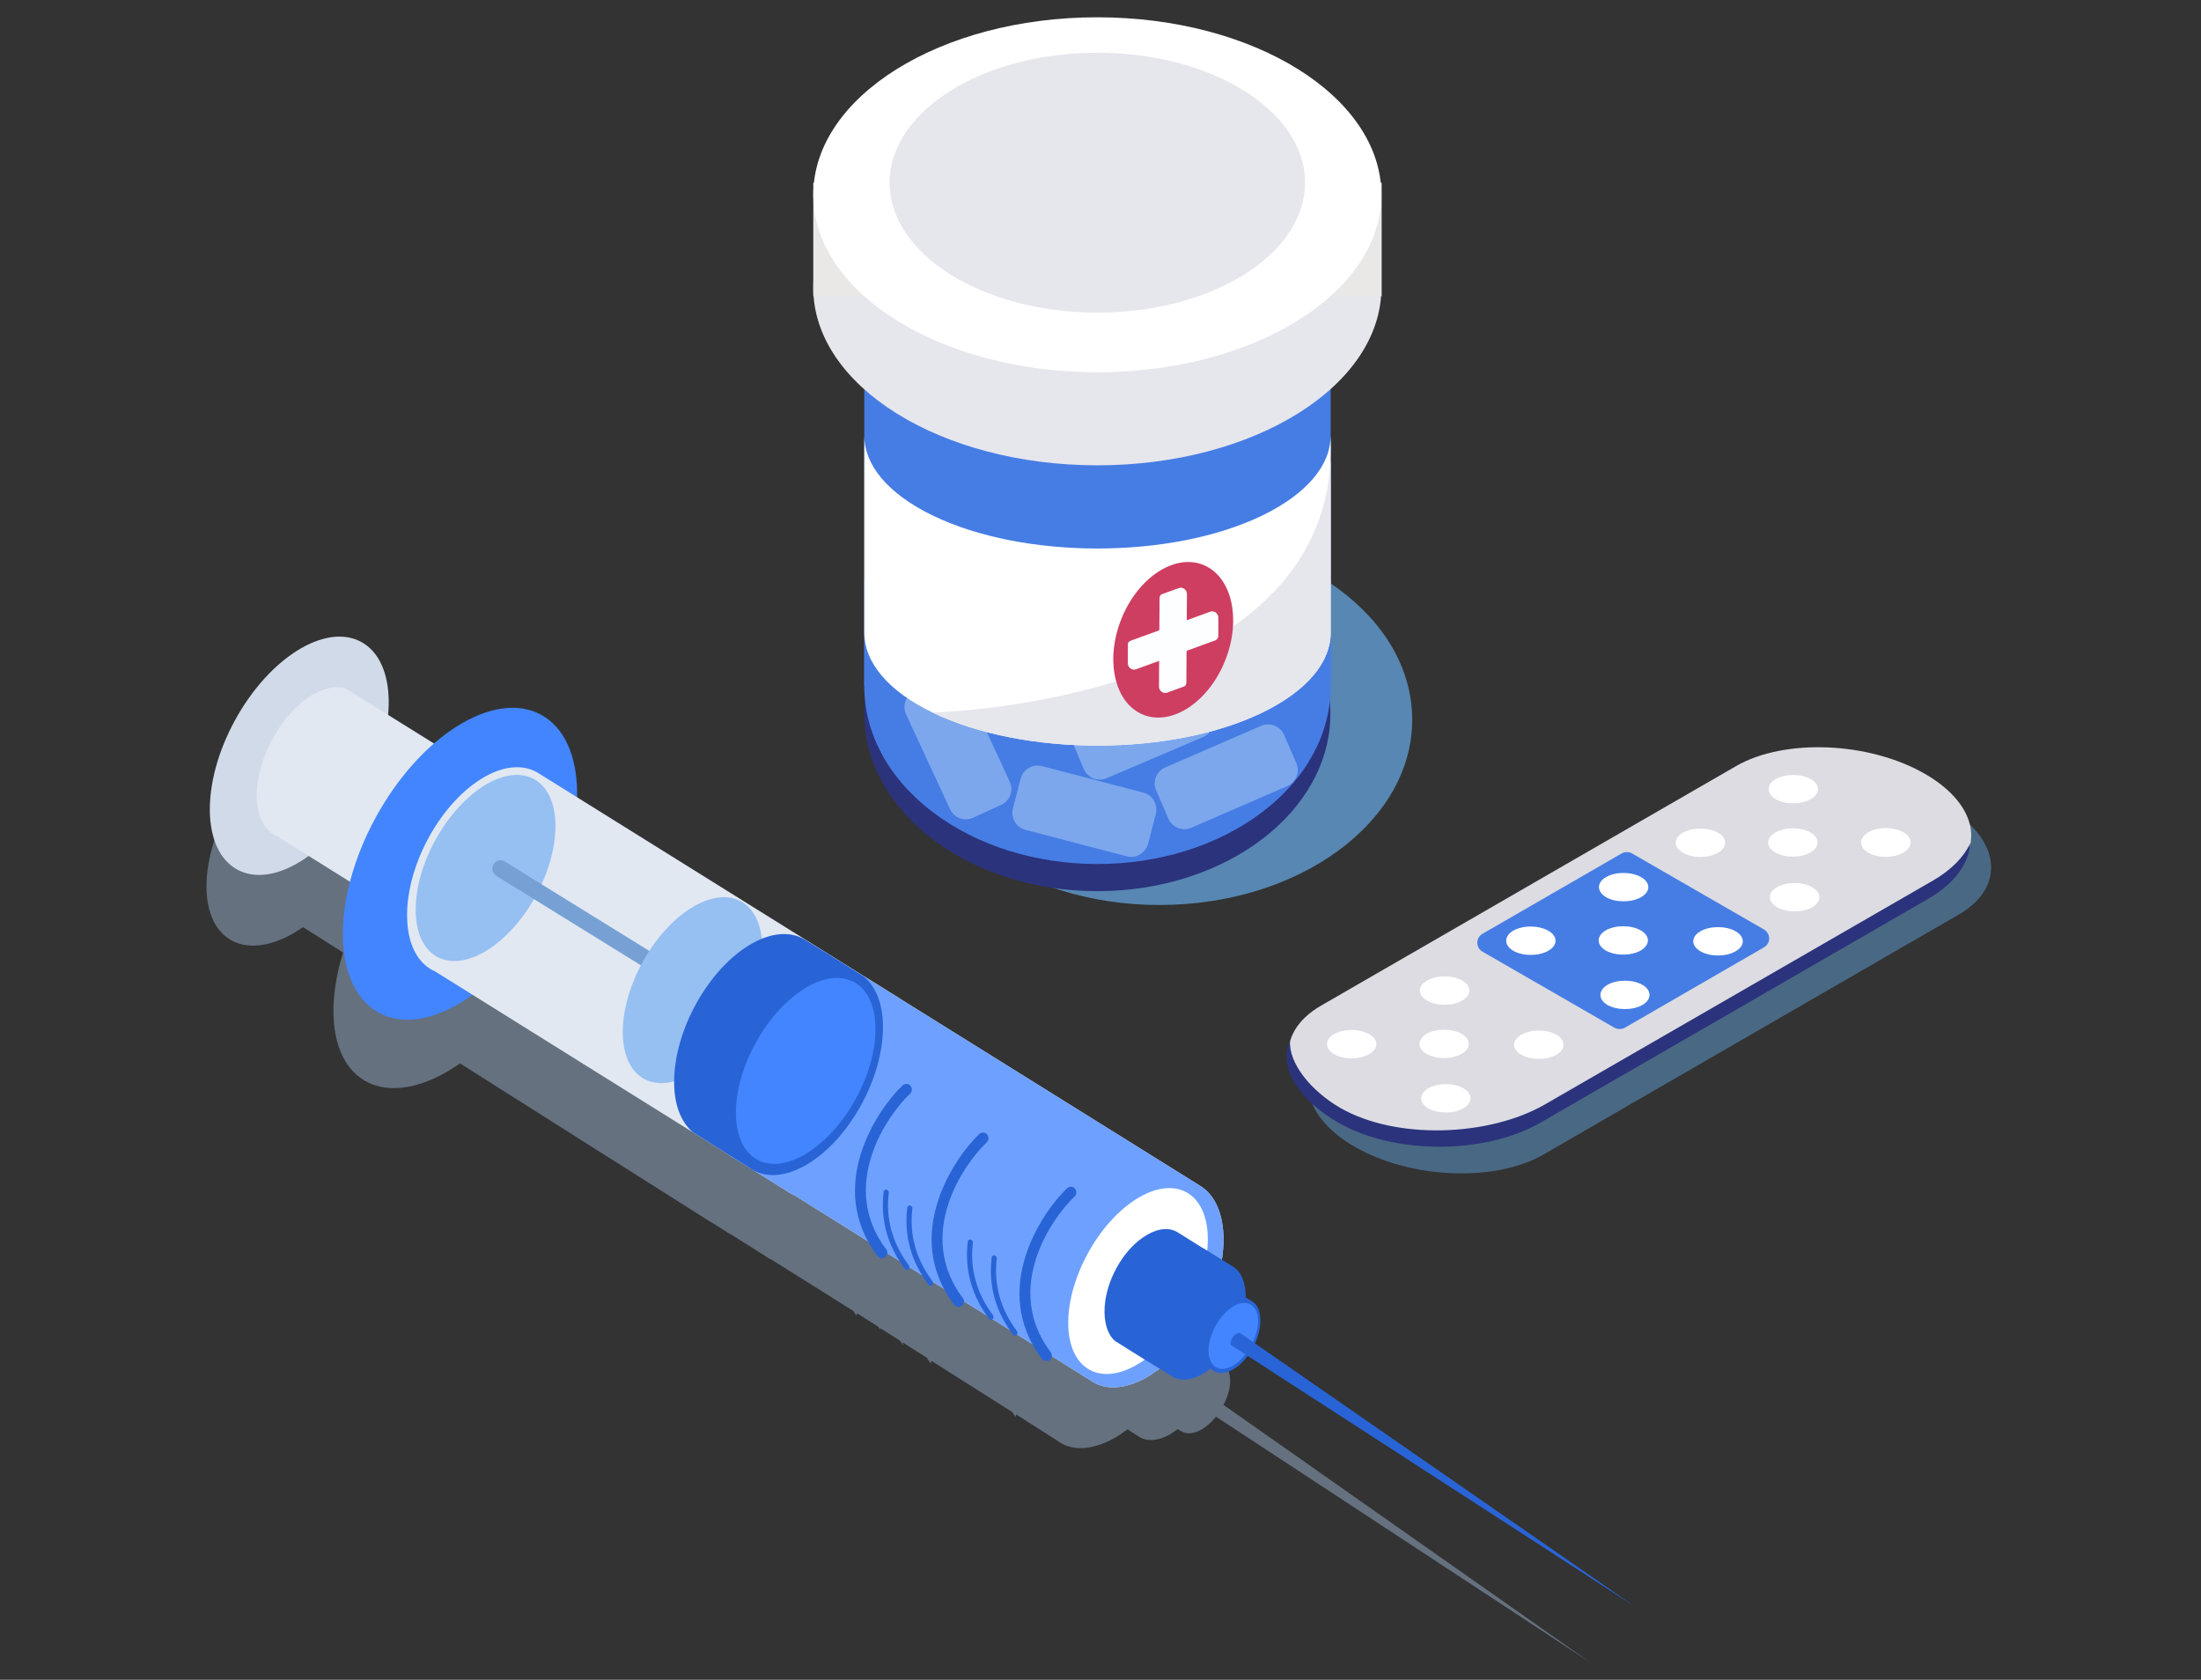 <?xml version="1.0" encoding="utf-8"?>
<!-- Generator: Adobe Illustrator 22.1.0, SVG Export Plug-In . SVG Version: 6.00 Build 0)  -->
<svg version="1.1" id="image" xmlns="http://www.w3.org/2000/svg" xmlns:xlink="http://www.w3.org/1999/xlink" x="0px" y="0px"
	 viewBox="0 0 764 583" style="enable-background:new 0 0 764 583;" xml:space="preserve">
<rect x="0" y="0" width="764" height="583" fill="#333333" stroke="none"/>
<g>
	<g>
		<path style="opacity:0.4;fill:#B0CDF0;" d="M71.7,305.9c0.9-20,15.9-44.4,33.4-54.6c17.6-10.1,31.1-2.1,30.2,17.9
			c-0.1,1.4-0.2,2.9-0.4,4.4l15.4,9.7c3-2.5,6.1-4.7,9.3-6.5c23-13.3,40.7-2.8,39.5,23.5c0,0.5-0.1,0.9-0.1,1.4l108.1,68.2
			c0,0,0,0,0,0l0,0v0c0,0,0.1,0.1,0.1,0.1l101.2,63.9c0,0,0,0,0,0l0,0c4.7,3.1,7.4,9.4,7,18.2c-0.1,2.3-0.4,4.6-0.9,6.9l4.2,2.7
			c2.3,1.8,3.6,5.2,3.4,9.8c0,0.1,0,0.2,0,0.3l2.8,1.8c1.4,1.2,2.2,3.3,2.1,6.2c-0.1,2.5-1,5.3-2.3,7.8L552,577l-129.9-85.3
			c-1.6,1.9-3.4,3.6-5.3,4.6c-2.6,1.4-4.9,1.5-6.6,0.5l-0.2-0.1c-0.1,0-0.1-0.1-0.2-0.1l0,0l-1-0.6c-0.9,0.7-1.9,1.3-2.8,1.9
			c-4.1,2.3-7.8,2.4-10.4,0.9l-0.3-0.2c-0.1-0.1-0.2-0.2-0.3-0.2l0,0l-3.6-2.3c-1.5,1.1-3.1,2.2-4.7,3.1c-8,4.4-15,4.4-19.7,0.8l0,0
			l-14.3-9.1l-0.2,0.9c-0.4-0.6-0.8-1.1-1.1-1.7l-9.5-6l0,0c0,0,0,0,0,0l-18.6-11.8l-0.2,1c-0.5-0.7-0.9-1.3-1.3-2l-8.5-5.4l0.3,1.2
			c-0.4-0.6-0.8-1.2-1.2-1.8l-7-4.4l0.2,0.7c-0.3-0.4-0.5-0.7-0.7-1.1l-7.4-4.7l-0.2,0.8c-0.4-0.5-0.7-1.1-1.1-1.6L268,437.3
			c-0.8-0.4-1.6-0.8-2.4-1.4l0,0l-11.9-7.5c0,0-0.1,0-0.1,0l-0.5-0.3c-0.1,0-0.1-0.1-0.2-0.1l-5.2-3.3c-0.7-0.4-1.3-0.8-2-1.2
			l-86-54.4c-1.5,1-2.9,1.9-4.4,2.8c-23,13.3-40.7,2.8-39.5-23.5c0.3-5.8,1.4-11.8,3.3-17.8l-13.9-8.8c-1.1,0.7-2.2,1.4-3.3,2.1
			C84.4,333.9,70.9,325.9,71.7,305.9z"/>
		<g>
			
				<ellipse transform="matrix(0.478 -0.878 0.878 0.478 -176.13 228.241)" style="fill:#D1DAE8;" cx="104" cy="262.3" rx="45" ry="25.5"/>
			<path style="fill:#E1E8F2;" d="M108.7,241c4.2-2.4,8-3,11.2-2.1l60.5,37.7l0,0l0,0l0,0c3.6,2.3,5.8,7,5.8,13.6
				c0,13.1-8.7,28.8-19.6,35c-4.1,2.3-7.9,3-11.1,2.1l-59.2-37l0,0c-4.4-1.9-7.2-6.9-7.2-14.3C89.2,262.9,97.9,247.2,108.7,241z"/>
			
				<ellipse transform="matrix(0.478 -0.878 0.878 0.478 -179.929 296.795)" style="fill:#4285FF;" cx="159.8" cy="299.8" rx="58.9" ry="33.4"/>
			<path style="fill:#E1E8F2;" d="M141.3,317.6c0-18,12-39.4,26.8-47.9c7.5-4.3,14.3-4.4,19.2-1.1l0,0l124.8,77.8c0,0,0,0,0,0l0,0v0
				c0,0,0.1,0.1,0.1,0.1l104.6,65.2c0,0,0,0,0,0l0,0v0c4.9,3.1,7.9,9.6,7.9,18.5c0,18-12,39.4-26.8,47.9c-7.8,4.4-14.8,4.4-19.7,0.8
				l0,0L276,415c-0.9-0.4-1.7-0.9-2.5-1.4l0,0L255,402.1c-0.7-0.4-1.4-0.8-2-1.3l-101.9-63.6l0,0
				C145.1,334.6,141.3,327.8,141.3,317.6z"/>
			<path style="fill:#6EA1FF;" d="M283.7,328.8c0,0,28.4,17.6,28.4,17.6l0,0v0c0,0,0.1,0.1,0.1,0.1l104.6,65.2c0,0,0,0,0,0l0,0v0
				c4.9,3.1,7.9,9.6,7.9,18.5c0,18-12,39.4-26.8,47.9c-7.8,4.4-14.8,4.4-19.7,0.8l0,0L276,415c-0.9-0.4-1.7-0.9-2.5-1.4l0,0
				L255,402.1c-0.7-0.4-1.4-0.8-2-1.3L283.7,328.8z"/>
			
				<ellipse transform="matrix(0.478 -0.878 0.878 0.478 -184.238 579.085)" style="fill:#FFFFFF;" cx="395.2" cy="444.6" rx="35.1" ry="19.9"/>
			<path style="fill:#2964D6;" d="M398.3,428.5c4.2-2.4,8-2.5,10.8-0.6l0,0l8.3,5.2c0,0,0,0,0.1,0l0,0l11.1,6.9
				c2.4,1.9,3.8,5.3,3.8,10c0,10.1-6.7,22.2-15,26.9c-4,2.3-7.7,2.5-10.4,0.9l-0.3-0.2c-0.1-0.1-0.2-0.2-0.4-0.2l0,0l-7.4-4.6
				c-0.1,0-0.2-0.1-0.2-0.1l-0.3-0.2c-0.1-0.1-0.2-0.2-0.4-0.2l0,0l-11-6.9c-2.2-1.9-3.5-5.3-3.6-9.8
				C383.2,445.3,389.9,433.2,398.3,428.5z"/>
			<g>
				<path style="fill:#2964D6;" d="M411.8,465c0-6.4,4.2-14,9.5-17c2.7-1.5,5.1-1.6,6.8-0.4l0,0l7,4.4c1.5,1.2,2.4,3.3,2.4,6.3
					c0,6.4-4.2,14-9.5,17c-2.5,1.5-4.9,1.6-6.6,0.6l-0.2-0.1c-0.1,0-0.2-0.1-0.2-0.2l0,0l-7-4.4C412.7,470,411.9,467.9,411.8,465z"
					/>
				<path style="fill:#4285FF;" d="M419.5,468.8c0,5.6,3.9,7.9,8.6,5.1c4.8-2.9,8.6-9.7,8.6-15.4c0-5.6-3.9-7.9-8.6-5.1
					C423.3,456.3,419.5,463.2,419.5,468.8z"/>
			</g>
			<path style="fill:#2964D6;" d="M430.2,462.5l137.3,95.1l-140.4-90.9C427.1,466.7,426.9,463.5,430.2,462.5z"/>
			<path style="fill:#96BFF2;" d="M144.3,315.8c0,15.9,10.9,22.3,24.3,14.3c13.4-8,24.2-27.4,24.2-43.4c0-15.9-10.9-22.3-24.3-14.3
				C155.1,280.5,144.2,299.9,144.3,315.8z"/>
			<path style="fill:#77A1D4;" d="M171.4,299.8L171.4,299.8c0.9-1.3,2.5-1.6,3.8-0.8l81.8,50.6c1.3,0.8,1.8,2.6,1,4
				c-0.5,0.9-1.5,1.4-2.4,1.4c-0.5,0-1-0.1-1.5-0.4L172.3,304C170.9,303.1,170.5,301.2,171.4,299.8z"/>
			
				<ellipse transform="matrix(0.478 -0.878 0.878 0.478 -176.33 390.537)" style="fill:#96BFF2;" cx="240.5" cy="343.7" rx="35.1" ry="19.9"/>
			<path style="fill:#2964D6;" d="M234,375.5c0-18,12-39.4,26.8-47.9c7.5-4.3,14.3-4.4,19.2-1.1l0,0l19.7,12.3
				c4.2,3.4,6.8,9.4,6.8,17.7c0,18-12,39.4-26.8,47.9c-7.2,4.1-13.7,4.4-18.5,1.6l-0.6-0.4c-0.2-0.1-0.4-0.3-0.6-0.4l0,0l-19.6-12.3
				C236.4,389.4,234,383.5,234,375.5z"/>
			
				<ellipse transform="matrix(0.478 -0.878 0.878 0.478 -180.425 439.672)" style="fill:#4285FF;" cx="279.8" cy="371.7" rx="35.1" ry="19.9"/>
			<g>
				<g>
					<path style="fill:#2964D6;" d="M363.4,472.4c0.4,0,0.7-0.2,1-0.4c0.8-0.7,1-1.9,0.3-2.7c-16.6-22,0.3-46.5,8.3-54
						c0.8-0.7,0.8-2,0.1-2.8c-0.7-0.8-1.9-0.8-2.7-0.1c-8.6,8.2-27,35-8.7,59.3C362.2,472.2,362.8,472.5,363.4,472.4z"/>
				</g>
				<g>
					<path style="fill:#2964D6;" d="M352.3,463.6c0.2,0,0.4-0.1,0.5-0.2c0.4-0.3,0.5-0.9,0.2-1.4c-5.7-7.6-8.1-16.1-7-25.2
						c0.1-0.5-0.3-1-0.8-1.1c-0.5-0.1-1,0.3-1,0.9c-1.1,9.7,1.4,18.6,7.4,26.6C351.7,463.5,352,463.6,352.3,463.6z"/>
				</g>
				<g>
					<path style="fill:#2964D6;" d="M344,458.1c0.2,0,0.4-0.1,0.5-0.2c0.4-0.3,0.5-0.9,0.2-1.4c-5.7-7.6-8.1-16.1-7-25.2
						c0.1-0.5-0.3-1-0.8-1.1c-0.5-0.1-1,0.3-1,0.9c-1.1,9.7,1.4,18.6,7.4,26.6C343.4,458,343.7,458.1,344,458.1z"/>
				</g>
				<g>
					<path style="fill:#2964D6;" d="M323,446.3c0.2,0,0.4-0.1,0.5-0.2c0.4-0.3,0.5-0.9,0.2-1.4c-5.7-7.6-8.1-16.1-7-25.2
						c0.1-0.5-0.3-1-0.8-1.1c-0.5-0.1-1,0.3-1,0.9c-1.1,9.7,1.4,18.6,7.4,26.6C322.4,446.2,322.7,446.4,323,446.3z"/>
				</g>
				<g>
					<path style="fill:#2964D6;" d="M314.8,440.8c0.2,0,0.4-0.1,0.5-0.2c0.4-0.3,0.5-0.9,0.2-1.4c-5.7-7.6-8.1-16.1-7-25.2
						c0.1-0.5-0.3-1-0.8-1.1c-0.5-0.1-1,0.3-1,0.9c-1.1,9.7,1.4,18.6,7.4,26.6C314.2,440.7,314.5,440.8,314.8,440.8z"/>
				</g>
				<g>
					<path style="fill:#2964D6;" d="M306.3,436.7c0.4,0,0.7-0.2,1-0.4c0.8-0.7,1-1.9,0.3-2.7c-16.6-22,0.3-46.5,8.3-54
						c0.8-0.7,0.8-2,0.1-2.8c-0.7-0.8-1.9-0.8-2.7-0.1c-8.6,8.2-27,35-8.7,59.3C305,436.5,305.7,436.8,306.3,436.7z"/>
				</g>
				<g>
					<path style="fill:#2964D6;" d="M332.9,453.6c0.4,0,0.7-0.2,1-0.4c0.8-0.7,1-1.9,0.3-2.7c-16.6-22,0.3-46.5,8.3-54
						c0.8-0.7,0.8-2,0.1-2.8c-0.7-0.8-1.9-0.8-2.7-0.1c-8.6,8.2-27,35-8.7,59.3C331.7,453.4,332.3,453.6,332.9,453.6z"/>
				</g>
			</g>
		</g>
	</g>
	<g>
		<g>
			<ellipse style="fill:#5787B2;" cx="402.5" cy="249.8" rx="87.7" ry="64.3"/>
			<ellipse style="fill:#2B337C;" cx="380.9" cy="247.7" rx="80.9" ry="61.6"/>
			<ellipse style="fill:#DA7500;" cx="380.9" cy="84.6" rx="80.9" ry="61.6"/>
			<ellipse style="fill:#DA7500;" cx="380.9" cy="84.6" rx="80.9" ry="61.6"/>
			<rect x="300" y="84.6" style="fill:#467DE4;" width="161.9" height="153.6"/>
			<path style="fill:#467DE4;" d="M461.9,201.6H446c-2.4-2.4-127.9-2.4-130.2,0H300v36.6l0,0c0,15.8,7.9,31.6,23.7,43.6
				c31.6,24.1,82.9,24.1,114.5,0c15.8-12,23.7-27.8,23.7-43.6l0,0V201.6z"/>
			<ellipse style="fill:#E6E6ED;" cx="380.9" cy="99.9" rx="98.6" ry="61.6"/>
			<rect x="282.3" y="63.4" style="fill:#E9E8E6;" width="197.3" height="39.4"/>
			<ellipse style="fill:#FFFFFF;" cx="380.9" cy="67.6" rx="98.6" ry="61.6"/>
			<ellipse style="fill:#E6E6ED;" cx="380.9" cy="63.4" rx="72.1" ry="45.1"/>
			<path style="fill:#7CA7ED;" d="M446.9,272.8l-33.4,14.5c-3,1.3-6.6-0.1-7.9-3.1l-4.3-9.9c-1.3-3,0.1-6.6,3.1-7.9l33.4-14.5
				c3-1.3,6.6,0.1,7.9,3.1l4.3,9.9C451.3,267.9,449.9,271.4,446.9,272.8z"/>
			<path style="fill:#7CA7ED;" d="M391.1,297.2l-35.2-9.2c-3.2-0.8-5.1-4.2-4.3-7.4l2.7-10.4c0.8-3.2,4.2-5.1,7.4-4.3l35.2,9.2
				c3.2,0.8,5.1,4.2,4.3,7.4l-2.7,10.4C397.6,296.1,394.3,298.1,391.1,297.2z"/>
			<path style="fill:#7CA7ED;" d="M417.6,255.8l-33.5,14.3c-3,1.3-6.6-0.1-7.9-3.2L372,257c-1.3-3,0.1-6.6,3.2-7.9l33.5-14.3
				c3-1.3,6.6,0.1,7.9,3.2l4.2,9.9C422.1,251,420.7,254.5,417.6,255.8z"/>
			<path style="fill:#7CA7ED;" d="M335.2,238.3l15.3,33c1.4,3,0.1,6.6-2.9,8l-9.8,4.5c-3,1.4-6.6,0.1-8-2.9l-15.3-33
				c-1.4-3-0.1-6.6,2.9-8l9.8-4.5C330.2,234,333.8,235.3,335.2,238.3z"/>
			<path style="fill:#FFFFFF;" d="M438.2,178.9c-31.6,15.3-82.9,15.3-114.5,0c-15.8-7.7-23.7-17.7-23.7-27.7l0,0v68.4l0,0
				c0,10,7.9,20.1,23.7,27.7c31.6,15.3,82.9,15.3,114.5,0c15.8-7.7,23.7-17.7,23.7-27.7h0v-68.4h0
				C461.9,161.2,454,171.2,438.2,178.9z"/>
			<path style="fill:#E6E6ED;" d="M323.7,247.3c31.6,15.3,82.9,15.3,114.5,0c15.8-7.7,23.7-17.7,23.7-27.7h0v-68.4h0
				C466.3,244.2,323.7,247.3,323.7,247.3z"/>
		</g>
		
			<ellipse transform="matrix(0.371 -0.929 0.929 0.371 49.753 517.911)" style="fill:#CE3E61;" cx="407.2" cy="222.2" rx="28" ry="19.4"/>
		<g>
			<path style="fill:#FCFEFF;" d="M405.1,240.4l5.8-2.1c0.6-0.2,0.9-0.7,0.9-1.4l0.2-30.8c0-1.4-1.5-2.5-2.8-2l-5.8,2.1
				c-0.6,0.2-0.9,0.7-0.9,1.4l-0.2,30.8C402.3,239.7,403.8,240.9,405.1,240.4z"/>
			<path style="fill:#FCFEFF;" d="M422.9,220.8l0-6.5c0-1.4-1.5-2.5-2.8-2l-27.7,10.1c-0.6,0.2-0.9,0.7-0.9,1.4l0,6.5
				c0,1.4,1.5,2.5,2.8,2l27.7-10.1C422.5,221.9,422.9,221.4,422.9,220.8z"/>
		</g>
	</g>
	<g>
		<path style="opacity:0.64;fill:#5787B2;" d="M465.5,360.1l144-83.1c16.8-9.7,46.2-8.5,65.6,2.7l0,0c19.4,11.2,21.5,28.1,4.7,37.8
			l-4.7,2.7l0,0l-106.3,61.4l-33,19.1c-16.8,9.7-46.2,8.5-65.6-2.7v0C450.8,386.8,448.7,369.8,465.5,360.1z"/>
		<path style="fill:#DCDCE2;" d="M528.9,389.5l144-83.1c16.8-9.7,14.7-26.6-4.7-37.8h0c-19.4-11.2-48.8-12.4-65.6-2.7l-144,83.1
			c-16.8,9.7-14.7,26.6,4.7,37.8l0,0C482.7,398,512.1,399.2,528.9,389.5z"/>
		<path style="fill:#2B337C;" d="M447.8,361.3c-0.5,7.7,7.2,17.3,17.4,23.2l0,0c19.4,11.2,51.7,10,71.1-1.2L671,305.6
			c6.4-3.7,10.7-8.2,12.9-12.9c-0.5,7-5.3,13.8-14.5,19.2l-134.6,77.7c-19.4,11.2-50.9,11.2-70.3,0l0,0
			C451.5,382.1,443.4,370.9,447.8,361.3z"/>
		<path style="fill:#467DE4;" d="M564,356.7l48.3-27.9c2.4-1.4,2.4-4.8,0-6.2l-45.8-26.4c-1.1-0.6-2.5-0.6-3.6,0l-48.3,27.9
			c-2.4,1.4-2.4,4.8,0,6.2l45.8,26.4C561.6,357.3,562.9,357.3,564,356.7z"/>
		<path style="fill:#FFFFFF;" d="M616.4,277.4c3.3,1.9,8.8,1.9,12.1,0c3.4-1.9,3.4-5.1,0-7c-3.3-1.9-8.8-1.9-12.1,0
			C613.1,272.3,613.1,275.4,616.4,277.4z"/>
		<path style="fill:#FFFFFF;" d="M584.2,296c3.3,1.9,8.8,1.9,12.1,0c3.4-1.9,3.4-5.1,0-7c-3.3-1.9-8.8-1.9-12.1,0
			C580.8,290.9,580.8,294,584.2,296z"/>
		<path style="fill:#FFFFFF;" d="M616.3,295.9c3.3,1.9,8.8,1.9,12.1,0c3.3-1.9,3.4-5.1,0-7c-3.3-1.9-8.8-1.9-12.1,0
			C612.9,290.9,612.9,294,616.3,295.9z"/>
		<path style="fill:#FFFFFF;" d="M616.9,314.9c3.3,1.9,8.8,1.9,12.1,0c3.4-1.9,3.4-5.1,0-7c-3.3-1.9-8.8-1.9-12.1,0
			C613.5,309.8,613.5,312.9,616.9,314.9z"/>
		<ellipse style="fill:#FFFFFF;" cx="654.6" cy="292.4" rx="8.6" ry="5"/>
		<path style="fill:#FFFFFF;" d="M495.4,347.3c3.3,1.9,8.8,1.9,12.1,0c3.4-1.9,3.4-5.1,0-7c-3.3-1.9-8.8-1.9-12.1,0
			C492,342.2,492,345.3,495.4,347.3z"/>
		<path style="fill:#FFFFFF;" d="M528.1,366.1c3.4,1.9,8.8,1.9,12.1,0c3.4-1.9,3.4-5.1,0-7c-3.3-1.9-8.8-1.9-12.1,0
			C524.7,361.1,524.7,364.2,528.1,366.1z"/>
		<path style="fill:#FFFFFF;" d="M463.1,365.9c3.3,1.9,8.8,1.9,12.1,0c3.4-1.9,3.4-5.1,0-7c-3.3-1.9-8.8-1.9-12.1,0
			C459.8,360.8,459.8,364,463.1,365.9z"/>
		<path style="fill:#FFFFFF;" d="M495.2,365.8c3.3,1.9,8.8,1.9,12.1,0c3.4-1.9,3.4-5.1,0-7c-3.4-1.9-8.8-1.9-12.1,0
			C491.9,360.8,491.9,363.9,495.2,365.8z"/>
		<path style="fill:#FFFFFF;" d="M495.8,384.7c3.4,1.9,8.8,1.9,12.1,0c3.4-1.9,3.4-5.1,0-7c-3.3-1.9-8.8-1.9-12.1,0
			C492.5,379.7,492.5,382.8,495.8,384.7z"/>
		<path style="fill:#FFFFFF;" d="M557.5,311.4c3.3,1.9,8.8,1.9,12.1,0c3.4-1.9,3.4-5.1,0-7c-3.4-1.9-8.8-1.9-12.1,0
			C554.2,306.3,554.2,309.4,557.5,311.4z"/>
		<path style="fill:#FFFFFF;" d="M590.3,330.2c3.3,1.9,8.8,1.9,12.1,0c3.4-1.9,3.4-5.1,0-7c-3.3-1.9-8.8-1.9-12.1,0
			C586.9,325.1,586.9,328.3,590.3,330.2z"/>
		<path style="fill:#FFFFFF;" d="M525.3,330c3.3,1.9,8.8,1.9,12.1,0c3.4-1.9,3.4-5.1,0-7c-3.4-1.9-8.8-1.9-12.1,0
			C522,324.9,522,328.1,525.3,330z"/>
		<path style="fill:#FFFFFF;" d="M557.4,329.9c3.3,1.9,8.8,1.9,12.1,0c3.3-1.9,3.4-5.1,0-7c-3.3-1.9-8.8-1.9-12.1,0
			C554.1,324.8,554.1,328,557.4,329.9z"/>
		<path style="fill:#FFFFFF;" d="M558,348.8c3.3,1.9,8.8,1.9,12.1,0c3.3-1.9,3.3-5.1,0-7c-3.3-1.9-8.8-1.9-12.1,0
			C554.7,343.8,554.7,346.9,558,348.8z"/>
	</g>
</g>
</svg>
